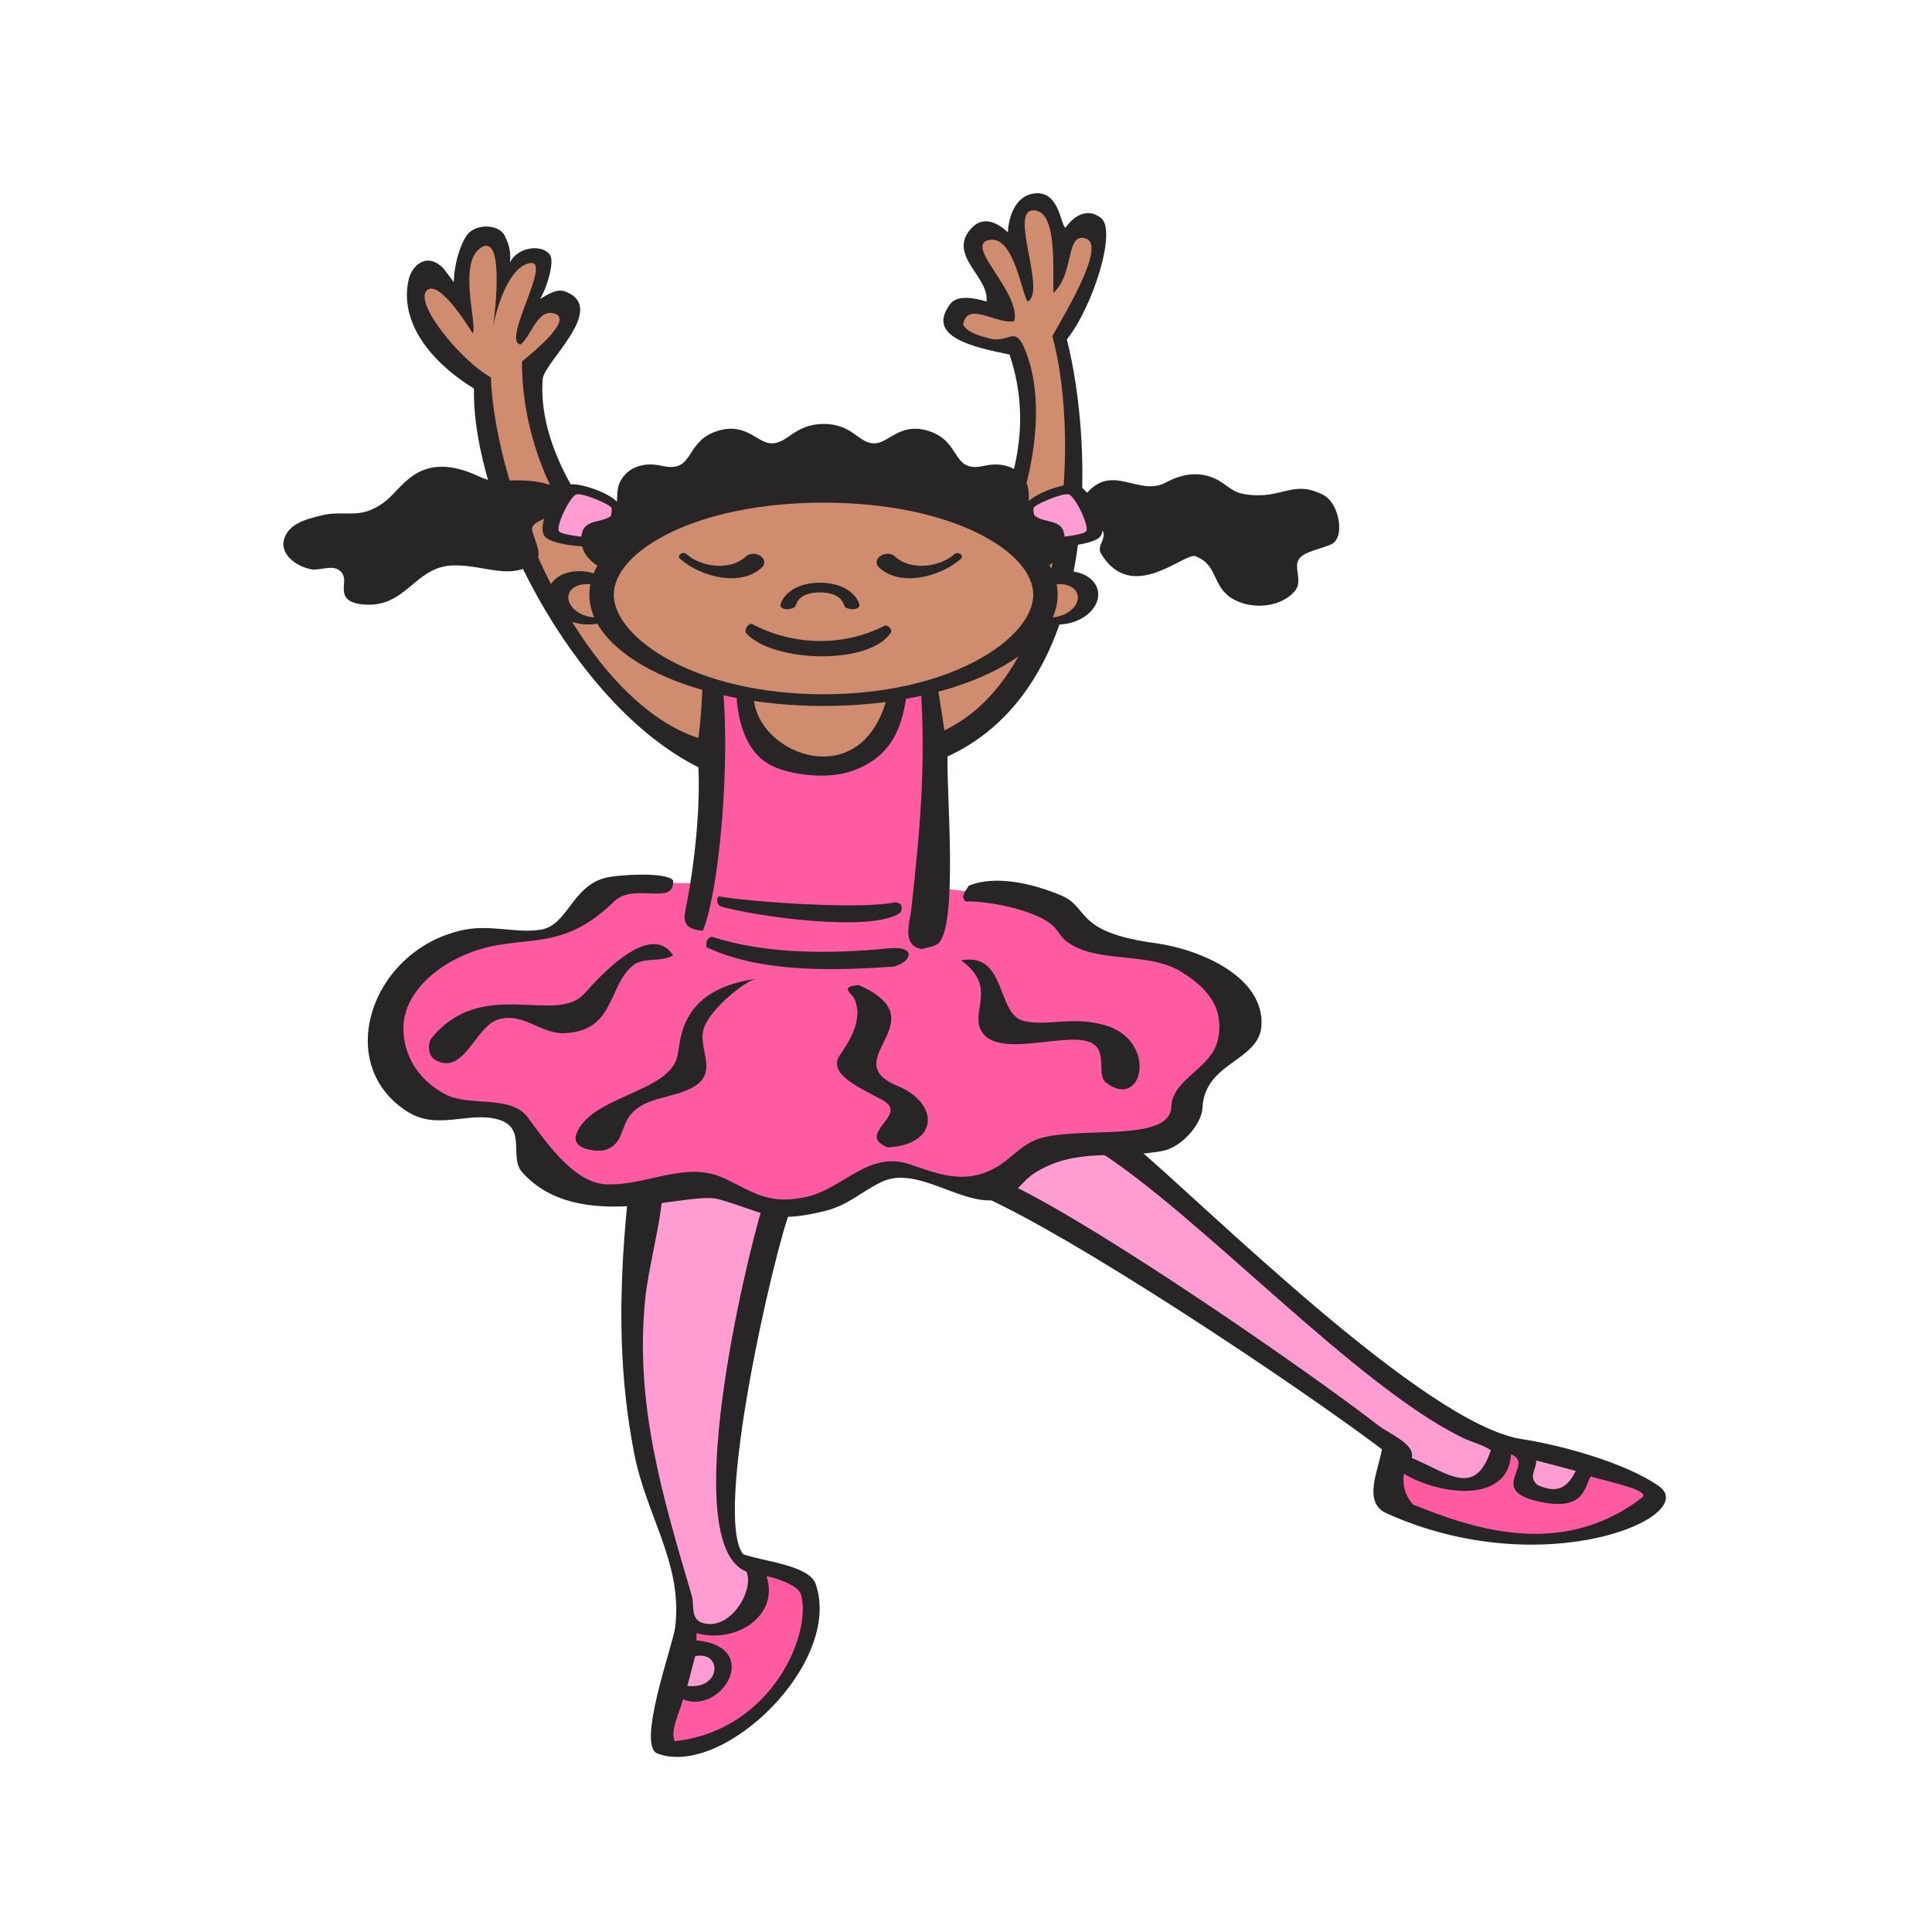 <svg version="1.1" id="Layer_1" x="0px" y="0px" width="150px" height="150px" viewBox="0 0 150 150" enable-background="new 0 0 150 150" xml:space="preserve" xmlns="http://www.w3.org/2000/svg" xmlns:xlink="http://www.w3.org/1999/xlink">
  <g>
    <path fill="#FF9CD1" d="M74.877,91.977c8.803,3.314,22.496,13.125,25.498,15.205c3.661,2.566,8.968,4.741,7.896,7.668&#xD;&#xA;&#x9;c3.043,1.166,5.881,1.006,8.638,0.389c2.467-0.553,1.012-2.875-3.454-4.809c-3.456-1.494-10.283-7.018-13.244-9.486&#xD;&#xA;&#x9;c-5.021-4.187-6.868-7.243-12.01-11.305c-2.057-1.623-3.659-2.957-6.579-2.856C78.289,86.908,73.354,89.573,74.877,91.977z"/>
    <path fill="#FF9CD1" d="M49.871,91.718c-1.932,2.435-0.082,7.405-0.493,10.265c-1.687,11.145,2.797,15.074,4.112,25.341&#xD;&#xA;&#x9;c2.714,0.194,5.552-0.065,6.416-2.08c0.988-2.208-2.015-2.563-2.961-4.808c-2.015-4.679-0.329-8.479,0.658-13.385&#xD;&#xA;&#x9;c0.986-4.904,0.823-7.893,2.796-12.605c0.782-1.913-0.166-4.223-2.632-4.807C54.682,88.893,51.598,89.54,49.871,91.718z"/>
    <path fill="#FF5BA1" d="M54.477,68.587c-2.735,0-5.075-0.297-7.074,0.39c-1.744,0.6-2.543,2.308-4.36,3.25&#xD;&#xA;&#x9;c-1.079,0.558-3.013,0.426-4.36,0.778c-1.81,0.478-4.485,0.666-5.922,1.755c-3.36,2.547-4.16,6.989-1.48,9.811&#xD;&#xA;&#x9;c2.098,2.209,6.046,0.357,8.554,2.34c2.509,1.982,2.304,5.459,5.759,5.847c3.248,0.39,5.099-0.26,8.39-0.26&#xD;&#xA;&#x9;c3.208,0,4.482,2.144,7.567,1.495c3.331-0.684,4.03-2.729,7.486-3.055c3.331-0.324,6.786,2.502,9.128,0.648&#xD;&#xA;&#x9;c4.731-3.736,14.065-1.494,14.808-6.757c0.369-2.664,3.742-3.995,2.633-6.496c-1.15-2.632-3.826-3.509-7.238-4.289&#xD;&#xA;&#x9;c-2.676-0.618-3.66-1.853-5.924-3.119c-3.536-1.982-6.579-1.234-10.732-2.307V51.434c-3.579,0-5.594,0.326-9.172,0.52&#xD;&#xA;&#x9;c-3.084,0.162-7.073,0.423-7.073,2.858C55.465,60.173,54.477,63.227,54.477,68.587z"/>
    <path fill="#CF8C6E" d="M54.807,58.451c-4.03-0.324-7.403-3.995-9.542-7.927c-2.386-4.32-4.977-5.977-6.169-10.59&#xD;&#xA;&#x9;c-0.699-2.632-1.48-4.125-1.727-6.822c-0.124-1.429,0.083-2.664-0.988-3.768c-1.85-1.918-2.878-2.405-3.947-4.678&#xD;&#xA;&#x9;c-0.412-0.909-1.069-2.923,0.165-2.923c1.152,0,1.398,0.714,2.303,1.234c1.152-1.853,0.247-3.769,2.304-5.068&#xD;&#xA;&#x9;c1.233,0.78,1.975,1.787,2.222,3.054c1.193-0.683,2.715-1.961,2.715-0.78c0,0.78-0.166,2.501-0.742,3.638&#xD;&#xA;&#x9;c1.087,0,2.816-0.181,2.879,0.455c0.15,1.504-2.633,4.204-2.633,6.238c0,3.378,0.535,5.49,2.633,8.446&#xD;&#xA;&#x9;c4.359,6.172,9.007,11.305,17.932,11.305c8.884,0,15.341-5.36,16.779-12.28c0.657-3.184,0.739-6.107,0.247-9.356&#xD;&#xA;&#x9;c-0.328-2.242-3.62-1.43-5.347-3.184c-0.45-0.454,0.156-1.3,1.317-1.559c0.748-0.167,1.981,0.131,2.467,0.196&#xD;&#xA;&#x9;c0.657-1.559-1.728-3.087-2.139-4.678c-0.246-0.942,0.123-1.852,1.315-1.624c0.862,0.163,1.027,0.812,1.48,1.429&#xD;&#xA;&#x9;c0-1.461-0.042-3.704,1.811-3.507c1.604,0.162,2.098,1.981,2.221,3.248c1.316-0.812,1.152-1.689,2.879-1.689&#xD;&#xA;&#x9;c0.41,4.191-2.633,6.205-2.467,10.396c0.164,4.255,0.82,6.66,0.82,10.916c0,8.577-2.384,15.204-11.515,20.012&#xD;&#xA;&#x9;c0.781-1.917,0.166-3.151-0.164-5.166c-2.028,0.454-2.255,2.206-3.208,3.542c-1.098,1.537-2.905,2.655-5.347,2.794&#xD;&#xA;&#x9;c-3.227,0.184-4.689-2.469-5.757-5.392c-0.713-0.809-1.459-0.861-2.796-0.976C55.587,55.267,54.807,56.468,54.807,58.451z"/>
    <path fill="#272525" d="M82.729,17.68c0.424-0.629,1.525-1.721,2.76-0.747c1.244,0.984-0.658,6.919-2.658,9.419&#xD;&#xA;&#x9;c2.072,8.149,2.822,26.835-9.266,32.381c-0.082,2.697,0.789,12.542-0.604,14.401c-0.263,0.353-0.93,0.39-1.359,0.556&#xD;&#xA;&#x9;c-1.64-0.244-0.96-2.086-0.856-3.022c0.759-6.877,1.222-12.125,0.603-19.094c0.319-0.451,0.933-0.213,1.108,0.159&#xD;&#xA;&#x9;c0.158,0.334,0.803,4.388,0.856,4.972c9.379-4.426,10.694-22.1,8.393-30.611c1.15-2.047,4.188-7.102,2.586-7.578&#xD;&#xA;&#x9;c-1.6-0.478-0.82,2.625-2.503,4.233c-0.054-2.049,0.304-6.442-1.576-6.421c-1.879,0.021,1.021,6.233-0.401,7.08&#xD;&#xA;&#x9;c-0.453-0.298-1.029-5.184-3.021-4.773c-1.991,0.41,2.473,4.037,1.965,6.285c-1.312,0.342-3.657-1.618-3.979,0.279&#xD;&#xA;&#x9;c0.318,0.624,1.275,0.87,2.016,1.075c1.479,0.409,1.962-0.983,2.695,0.666c2.771,6.219-0.92,17.473-6.322,22.526l-0.604-0.198&#xD;&#xA;&#x9;c-0.381-2.266,9.5-10.833,5.817-21.742c-2.76-0.56-6.539-1.365-4.607-3.917c0.367-0.485,1.153-0.696,2.819-0.199&#xD;&#xA;&#x9;c0.253-1.908-3.053-3.571-1.21-5.648c0.939-1.058,2.051-0.493,2.871,0.278c0.041-1.011,0.48-2.836,2.064-3.023&#xD;&#xA;&#x9;C82.266,14.784,82.343,17.523,82.729,17.68z"/>
    <path fill="#272525" d="M39.59,20.377c0.699-1.365,2.735-1.379,3.151-0.51c0.259,0.536-0.206,2.327-0.806,3.336&#xD;&#xA;&#x9;c0.74-0.421,1.347-0.825,2.016-0.55c3.228,1.325-1.702,5.444-1.813,6.763c-0.416,4.943,3.121,10.871,7.251,14.4&#xD;&#xA;&#x9;c1.551,1.326,3.571,2.388,4.935,3.819c0.06,0.419,0.039,0.927-0.502,1.153c-0.745-0.132-1.666-0.779-2.268-1.153&#xD;&#xA;&#x9;c-7.306-4.556-11.042-12.399-11.028-19.572c1.108-0.899,3.893-3.221,2.568-3.699c-1.325-0.479-1.775,1.591-2.67,2.386&#xD;&#xA;&#x9;c-1.538-0.189,2.534-6.667,0.705-6.324c-1.829,0.341-2.75,4.252-2.856,5.02c0,0,1.057-7.341-0.87-6.253&#xD;&#xA;&#x9;c-1.927,1.089-0.3,6.081-0.706,6.683c0,0-2.569-4.31-3.564-3.321c-0.997,0.988,2.641,5.448,4.975,6.742&#xD;&#xA;&#x9;c0.345,9.006,6.992,24.997,16.115,28.005c0.313-2.327,0.323-4.665,0.455-7c0.266-0.144,0.363-0.494,0.755-0.358&#xD;&#xA;&#x9;c1.616,3.899,0.782,18.208-0.857,22.316c-1.39-0.098-1.545-0.688-1.36-1.592c0.676-3.288,1.17-7.779,1.007-11.099&#xD;&#xA;&#x9;c-9.779-4.864-17.597-20.424-17.425-29.398c-3.219-1.982-5.795-5.024-5.086-8.394c0.264-1.263,1.523-2.253,2.77-0.875l0.748,1.001&#xD;&#xA;&#x9;c0.042-1.624,0.65-3.351,1.217-3.865c0.76-0.691,2.379-0.589,2.77,0.318C39.42,18.828,39.713,19.402,39.59,20.377z"/>
    <path fill="#272525" d="M70.541,52.687c-0.306,2.933-0.759,6.093-4.734,7.28c-1.684,0.503-4.546,0.226-6.043-0.596&#xD;&#xA;&#x9;c-2.321-1.275-2.704-4.656-2.571-6.637c0.193-0.305,1.318-0.666,1.562-0.064c-2.006,5.362,9.195,10.546,10.428-0.26&#xD;&#xA;&#x9;C69.663,52.317,70.139,52.5,70.541,52.687z"/>
    <path fill="#272525" d="M52.259,68.36c0.144,2.03-3.043,0.12-4.582,1.631c-4.602,4.514-7.61,2.041-12.338,4.495&#xD;&#xA;&#x9;c-2.051,1.065-3.738,2.81-3.979,4.774c-0.268,2.194,0.861,4.499,3.273,5.729c1.825,0.931,4.987,0.017,6.296,1.712&#xD;&#xA;&#x9;c1.255,1.624,3.491,5.139,6.144,5.25c3.189,0.132,6.233-1.932,9.316-0.396c2.256,1.119,3.467,2.006,6.296,1.352&#xD;&#xA;&#x9;c2.804-0.648,4.755-3.592,7.958-2.506c2.287,0.776,4.224,1.553,6.546,0.317c1.369-0.727,2.109-1.961,3.728-2.387&#xD;&#xA;&#x9;c3.267-0.856,9.917,0.334,10.022-2.388c0.086-2.233,3.156-2.963,3.625-5.252c0.467-2.268-0.607-3.864-2.869-5.25&#xD;&#xA;&#x9;c-2.609-1.598-6.491-0.596-8.834-2.312c-0.522-0.383-0.674-0.835-1.086-1.229c-1.252-1.194-4.912-1.964-6.8-1.909&#xD;&#xA;&#x9;c-0.46-0.376,0.037-0.871,0.252-1.233c2.171-0.873,5.136-0.085,7.151,0.756c2.245,0.938,0.974,2.841,7.252,3.7&#xD;&#xA;&#x9;c3.761,0.515,8.526,2.714,8.31,6.404c-0.164,2.8-4.418,2.823-4.582,6.403c-0.056,1.218-1.564,3.049-3.123,3.343&#xD;&#xA;&#x9;c-3.52,0.663-6.75-0.328-9.944,1.735c-0.706,0.459-1.077,1.062-1.69,1.525c-2.789,2.111-6.979-2.361-10.122-0.874&#xD;&#xA;&#x9;c-1.75,0.829-2.539,1.823-4.583,2.308c-4.16,0.984-4.454,0.071-8.108-0.955c-2.363-0.664-10.918,2.805-15.259-2.107&#xD;&#xA;&#x9;c-1.033-1.169,0.426-3.477-1.914-4.098c-2.292-0.607-4.677,0.891-7.001-0.6c-5.871-3.755-2.699-12.716,4.484-14.119&#xD;&#xA;&#x9;c2.027-0.397,4.058,0.303,5.893,0c2.091-0.346,2.378-3.314,4.985-4.019C47.879,67.917,51.752,67.664,52.259,68.36z"/>
    <path fill="#272525" d="M69.452,70.059c0.438,0.014,0.697,0.185,0.485,0.769c-2.075,1.634-11.461,0.311-14.051-0.477&#xD;&#xA;&#x9;c-0.206-0.217-0.284-0.51-0.101-0.756C58.766,70.087,67.062,70.602,69.452,70.059z"/>
    <path fill="#272525" d="M69.182,73.611c0.503,0,1.158-0.041,1.36,0.397c0.05,0.556-0.555,0.835-1.108,1.034&#xD;&#xA;&#x9;c-5.036,0.357-10.475,0.438-14.605-1.511c0-0.317,0-0.716,0.453-0.796C59.512,74.089,64.448,74.089,69.182,73.611z"/>
    <path fill="#272525" d="M52.259,74.168c-0.902,0.571-2.292,0.111-3.122,0.796c-1.975,1.632-1.393,5.123-5.339,5.251&#xD;&#xA;&#x9;c-1.842,0.059-3.165-1.627-5.086-1.074c-1.822,0.521-2.686,4.446-4.936,3.144c-0.551-0.32-0.604-1.283-0.251-1.712&#xD;&#xA;&#x9;c3.936-4.782,9.665-0.971,11.834-3.422C48.802,73.264,51.122,72.421,52.259,74.168z"/>
    <path fill="#272525" d="M74.62,74.566c3.541-0.687,2.721,4.148,4.835,4.694c1.793,0.462,3.828-0.417,6.396,0.356&#xD;&#xA;&#x9;c4.096,1.234,2.854,6.682,0,4.416c-0.785-0.624,0.297-2.658-1.41-3.182c-2.084-0.641-7.402,1.451-8.36-1.035&#xD;&#xA;&#x9;C75.512,78.339,77.344,76.514,74.62,74.566z"/>
    <path fill="#272525" d="M44.757,88.014c1.149-2.971,7.296-3.179,7.856-6.087c0.253-1.323,0.219-5.088,6.042-5.928&#xD;&#xA;&#x9;c-0.806,0.19-3.392,2.226-3.978,3.739c-0.635,1.633,1.327,3.604-1.059,4.775c-1.718,0.844-3.767,0.663-4.834,2.269&#xD;&#xA;&#x9;c-0.549,0.819-0.5,2.135-1.812,2.504C46.334,89.466,44.278,89.247,44.757,88.014z"/>
    <path fill="#272525" d="M68.929,89.086c-2.51-1.005,1.45-2.453-0.201-3.54c-1.167-0.771-4.661-1.993-3.525-3.619&#xD;&#xA;&#x9;c0.851-1.218,1.85-2.936,1.108-4.417c-0.143-0.281-0.44-0.408-0.504-0.756c0.185-0.247,0.549-0.221,0.856-0.277&#xD;&#xA;&#x9;c6.364,2.809-1.877,5.809,3.021,7.834C72.982,85.68,72.884,88.868,68.929,89.086z"/>
    <path fill="#272525" d="M88.139,89.006c5.443,4.566,22.475,21.573,30.004,22.723c2.906,0.442,8.022,1.799,10.651,3.653&#xD;&#xA;&#x9;c3.295,2.322-8.879,7.651-21.151,2.108c-1.883-0.85-0.609-3.362-0.354-4.973c-6.479-4.885-24.215-16.77-31.591-19.894&#xD;&#xA;&#x9;c1.21-0.267,1.862-1.092,3.122-0.478c6.77,3.297,22.48,14.107,28.216,18.539c0.847,0.653,2.864,1.436,2.567,2.506&#xD;&#xA;&#x9;c2.836,1.186,4.908,3.115,6.146-0.596c-0.652-0.438-1.448-0.609-2.165-0.955c-8.306-4.021-20.467-17.289-28.317-22.279&#xD;&#xA;&#x9;C85.268,89.364,87.189,89.182,88.139,89.006z"/>
    <path fill="#272525" d="M51.435,92.756c-0.161,2.279-1.108,5.781-1.339,8.064c-0.826,8.168,1.312,15.254,3.625,23.113&#xD;&#xA;&#x9;c0.206,0.7-0.175,1.854,0.957,2.107c2.166,0.488,3.891-2.695,3.273-4.018c-5.388-2.123,0.001-24.295,1.238-28.314&#xD;&#xA;&#x9;c0.75-0.312,1.46,0.104,2.165,0.279c-1.254,3.182-6.012,23.712-3.655,26.683c1.515,0.548,5.121,0.856,5.625,2.296&#xD;&#xA;&#x9;c2.138,6.107-7.158,15.09-12.274,13.18c-1.658-0.621,1.203-8.441,1.37-9.799c0.61-4.94-2.231-8.591-3.183-13.515&#xD;&#xA;&#x9;c-1.055-5.458-1.341-11.308-0.518-19.562C48.97,91.73,48.101,92.077,51.435,92.756z"/>
    <path fill="#FF5BA1" d="M119.627,116.615c3.45,0.699,3.368-1.186,3.879-1.987c1.299,0.413,4.73,1.067,3.977,1.649&#xD;&#xA;&#x9;c-6.416,4.937-13.572,2.207-17.774,0.537c-0.624-0.697-0.845-1.543-0.705-2.388c2.779,1.663,8.093,2.345,8.31-1.511&#xD;&#xA;&#x9;C119.268,113.673,115.291,115.734,119.627,116.615z"/>
    <path fill="#FF9CD1" d="M122.338,114.198c-0.822,1.753-1.893,1.559-2.96,1.104c-0.757-0.638-0.103-1.154-0.103-1.91L122.338,114.198&#xD;&#xA;&#x9;z"/>
    <path fill="#FF5BA1" d="M52.384,135.186c-0.387-0.886,0.474-2.391,0.63-3.254c3.022,1.252,6.231-4.082,1.058-4.576v-0.558&#xD;&#xA;&#x9;c3.036,0.849,6.464-1.339,5.439-4.416c0.732,0.101,2.455,0.72,2.66,1.367C63.096,126.672,60.034,134.34,52.384,135.186z"/>
    <path fill="#FF9CD1" d="M53.368,130.895l0.604-2.307C56.066,128.137,56.054,131.182,53.368,130.895z"/>
    <path fill="#272525" d="M44.114,39.024c-0.452-1.737-3.106-1.818-5.346-1.689c-1.029,0.065-1.522-0.389-2.468-0.714&#xD;&#xA;&#x9;c-1.666-0.585-3.208-0.585-4.606,0.585c-1.074,0.898-1.419,1.704-2.797,2.338c-1.315,0.601-2.405,0.114-3.866,0.455&#xD;&#xA;&#x9;c-1.398,0.325-2.591,0.698-2.961,1.818c-0.371,1.122,0.802,2.177,2.221,2.405c0.844,0,1.604-0.374,2.138,0.129&#xD;&#xA;&#x9;c0.555,0.537,0.103,1.137,0.33,1.819c0.205,0.617,1.068,0.779,1.892,0.779c3.003,0,3.66-3.054,6.663-3.054&#xD;&#xA;&#x9;c2.303,0,4.051,1.04,5.922,0c1.11-0.617,0.33-1.656,0.083-2.728C41.09,40.177,44.361,40.015,44.114,39.024z"/>
    <path fill="#272525" d="M84.254,38.439c2.057-2.599,4.133,0.162,6.251-0.974c1.213-0.65,2.488-0.894,3.783-0.325&#xD;&#xA;&#x9;c0.966,0.423,1.274,1.073,2.386,1.235c2.879,0.454,3.676-1.205,6.088,0.065c1.233,0.649,1.705,3.345,0.575,3.833&#xD;&#xA;&#x9;c-1.131,0.487-2.634,0.602-2.634,1.624c0,0.812,0.352,1.43-0.246,2.08c-1.109,1.202-3.371,1.396-4.852,0.456&#xD;&#xA;&#x9;c-1.502-0.96-1.049-2.6-2.797-3.249c-0.865-0.308-4.936,3.767-7.322-0.196c-0.361-0.603,0.371-1.039,0.164-1.689&#xD;&#xA;&#x9;c-0.185-0.617-2.321-1.121-2.631-1.689C82.712,39.073,83.514,38.569,84.254,38.439z"/>
    <path fill="#272525" d="M80.891,42.326c0.702,0.277,3.817,0.043,4.494-0.625c0.811-0.798-0.779-3.871-1.867-4.084&#xD;&#xA;&#x9;c-0.856-0.17-3.639,0.821-3.869,1.635C79.559,39.568,79.818,41.902,80.891,42.326z"/>
    <path fill="#FF9CD1" d="M80.245,39.446c0.082-0.292,2.22-1.169,2.714-1.071c0.494,0.097,1.688,2.566,1.357,2.891&#xD;&#xA;&#x9;c-0.33,0.325-2.92,0.585-3.33,0.423C80.574,41.525,80.162,39.738,80.245,39.446z"/>
    <path fill="#272525" d="M46.84,42.326c-0.703,0.277-3.818,0.043-4.495-0.625c-0.81-0.798,0.78-3.871,1.866-4.084&#xD;&#xA;&#x9;c0.86-0.17,3.641,0.821,3.87,1.635C48.171,39.568,47.911,41.902,46.84,42.326z"/>
    <path fill="#FF9CD1" d="M47.485,39.446c-0.082-0.292-2.22-1.169-2.714-1.071c-0.493,0.097-1.686,2.566-1.358,2.891&#xD;&#xA;&#x9;c0.329,0.325,2.921,0.585,3.332,0.423C47.156,41.525,47.567,39.738,47.485,39.446z"/>
    <path fill="#272525" d="M46.348,43.896c-0.95-0.618-1.473-1.608-1.113-2.664c0.376-1.072,2.044-0.52,2.488-1.558&#xD;&#xA;&#x9;c0.359-0.846,0.016-1.528,0.458-2.34c0.638-1.153,1.915-1.462,3.207-1.169c2.537,0.585,1.734-1.804,4.19-2.664&#xD;&#xA;&#x9;c2.225-0.779,3.142,0.796,4.189,0.91c1.359,0.146,1.833-1.495,4.189-1.495c2.357,0,2.717,1.641,4.076,1.495&#xD;&#xA;&#x9;c1.047-0.114,1.964-1.689,4.189-0.91c2.456,0.86,1.653,3.249,4.191,2.664c1.291-0.292,2.566,0.016,3.206,1.169&#xD;&#xA;&#x9;c0.44,0.813,0.098,1.495,0.458,2.34c0.441,1.039,2.111,0.487,2.488,1.558c0.358,1.056-0.164,2.046-1.112,2.664H46.348z"/>
    <path fill="#272525" d="M80.08,47.654c-0.754-0.919-0.284-2.217,1.048-2.901c1.334-0.684,3.026-0.494,3.78,0.423&#xD;&#xA;&#x9;c0.756,0.919,0.285,2.217-1.047,2.901C82.527,48.761,80.835,48.571,80.08,47.654z"/>
    <path fill="#CF8C6E" d="M80.312,47.457c0.457,0.557,1.537,0.644,2.416,0.194c0.875-0.449,1.215-1.265,0.756-1.822&#xD;&#xA;&#x9;c-0.455-0.556-1.539-0.644-2.416-0.194C80.193,46.084,79.854,46.899,80.312,47.457z"/>
    <path fill="none" d="M80.08,47.654c-0.754-0.919-0.284-2.217,1.048-2.901c1.334-0.684,3.026-0.494,3.78,0.423&#xD;&#xA;&#x9;c0.756,0.919,0.285,2.217-1.047,2.901C82.527,48.761,80.835,48.571,80.08,47.654z"/>
    <path fill="none" d="M80.08,47.654c-0.754-0.919-0.284-2.217,1.048-2.901c1.334-0.684,3.026-0.494,3.78,0.423&#xD;&#xA;&#x9;c0.756,0.919,0.285,2.217-1.047,2.901C82.527,48.761,80.835,48.571,80.08,47.654z"/>
    <path fill="#272525" d="M47.731,47.654c0.753-0.919,0.284-2.217-1.049-2.901c-1.334-0.684-3.025-0.494-3.781,0.423&#xD;&#xA;&#x9;c-0.754,0.919-0.285,2.217,1.049,2.901C45.283,48.761,46.976,48.571,47.731,47.654z"/>
    <path fill="#CF8C6E" d="M47.5,47.457c-0.457,0.557-1.539,0.644-2.415,0.194c-0.876-0.449-1.216-1.265-0.759-1.822&#xD;&#xA;&#x9;c0.458-0.556,1.541-0.644,2.416-0.194C47.618,46.084,47.957,46.899,47.5,47.457z"/>
    <path fill="none" d="M47.731,47.654c0.753-0.919,0.284-2.217-1.049-2.901c-1.334-0.684-3.025-0.494-3.781,0.423&#xD;&#xA;&#x9;c-0.754,0.919-0.285,2.217,1.049,2.901C45.283,48.761,46.976,48.571,47.731,47.654z"/>
    <path fill="none" d="M47.731,47.654c0.753-0.919,0.284-2.217-1.049-2.901c-1.334-0.684-3.025-0.494-3.781,0.423&#xD;&#xA;&#x9;c-0.754,0.919-0.285,2.217,1.049,2.901C45.283,48.761,46.976,48.571,47.731,47.654z"/>
    <ellipse fill="#272525" cx="63.937" cy="46.171" rx="18.179" ry="8.641"/>
    <path fill="#CF8C6E" d="M80.221,46.171c0,3.352-6.33,7.731-16.284,7.731c-9.951,0-16.283-4.379-16.283-7.731&#xD;&#xA;&#x9;s6.332-7.145,16.283-7.145C73.889,39.026,80.221,42.819,80.221,46.171z"/>
    <path fill="#272525" d="M63.685,45.996h-0.051c-1.48,0.015-1.769,0.72-1.868,1.03c-0.1,0.314-1.092,0.411-1.171-0.008&#xD;&#xA;&#x9;c-0.042-0.216,0.572-1.758,3.042-1.778h0.045c2.474,0.019,3.083,1.562,3.042,1.778c-0.079,0.419-1.073,0.322-1.172,0.008&#xD;&#xA;&#x9;C65.452,46.715,65.163,46.01,63.685,45.996z"/>
    <path fill="#272525" d="M58.401,48.456c3.237,1.703,7.096,1.75,10.277,0.126c0.218-0.111,0.65,0.294,0.48,0.547&#xD;&#xA;&#x9;c-1.738,2.579-9.254,2.275-11.223,0.03C57.715,48.909,58.146,48.322,58.401,48.456z"/>
    <path fill="#272525" d="M74.592,43.396c-1.653,1.439-4.728,2.164-6.321,0.68c-0.709-0.661,0.544-1.501,1.255-0.84&#xD;&#xA;&#x9;c1.141,1.062,3.379,0.833,4.562-0.199C74.391,42.771,74.894,43.13,74.592,43.396z"/>
    <path fill="#272525" d="M52.811,43.396c1.651,1.439,4.727,2.164,6.318,0.68c0.711-0.661-0.544-1.5-1.253-0.84&#xD;&#xA;&#x9;c-1.141,1.062-3.378,0.832-4.562-0.199C53.01,42.771,52.506,43.13,52.811,43.396z"/>
  </g>
</svg>